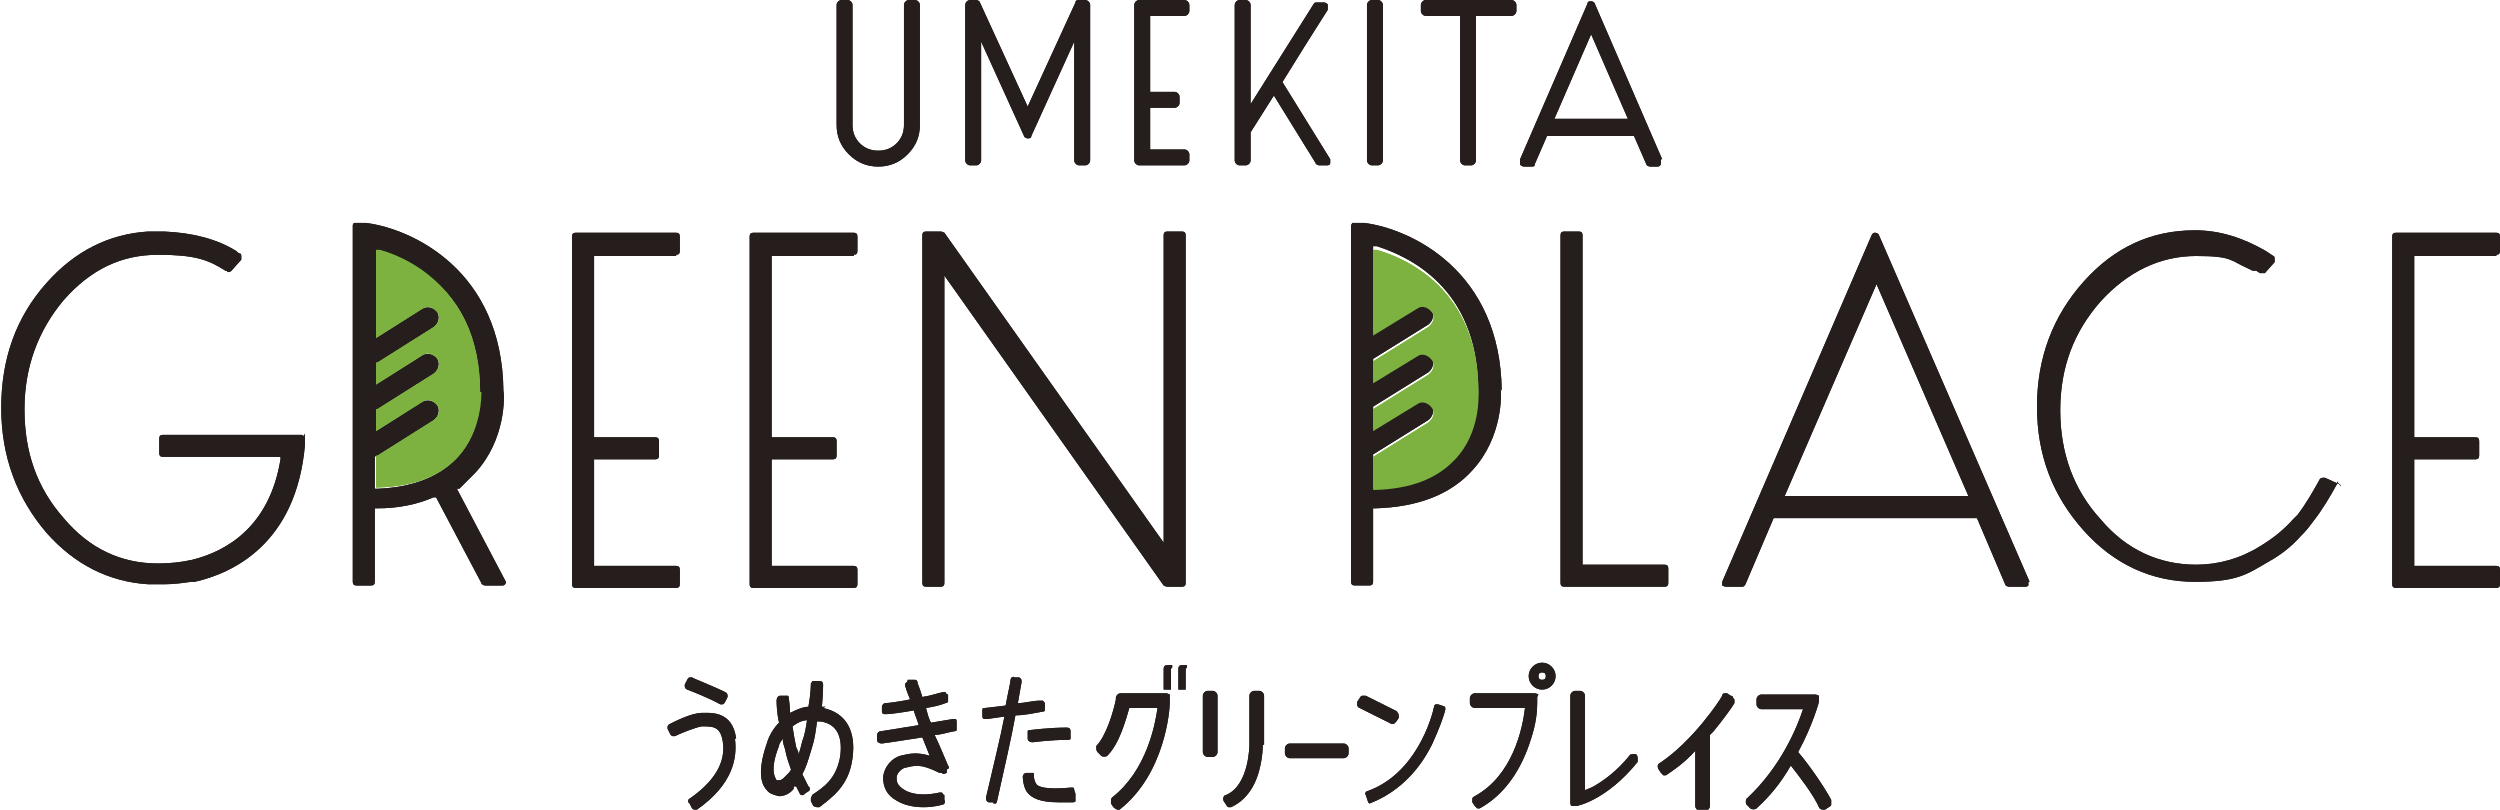 <?xml version="1.0" encoding="UTF-8"?>
<svg id="_レイヤー_1" data-name="レイヤー_1" xmlns="http://www.w3.org/2000/svg" baseProfile="tiny" version="1.2" viewBox="0 0 204.1 66.1">
  <!-- Generator: Adobe Illustrator 29.3.1, SVG Export Plug-In . SVG Version: 2.1.0 Build 151)  -->
  <path d="M74.7,0h-.5c-.2,0-.4.2-.4.4v9.8c0,.6-.2,1.1-.6,1.5-.4.4-.9.6-1.5.6s-1.1-.2-1.5-.6c-.4-.4-.6-.9-.6-1.5V.4c0-.2-.2-.4-.4-.4h-.5c-.2,0-.4.2-.4.4v9.8c0,.9.3,1.7,1,2.4.7.7,1.5,1,2.4,1s1.7-.3,2.4-1c.7-.7,1-1.5,1-2.4V.4c0-.2-.2-.4-.4-.4" fill="#251e1c"/>
  <path d="M88.6,0h-.5c-.1,0-.3,0-.3.2l-3.9,8.5-3.9-8.5c0-.1-.2-.2-.3-.2h-.5c-.2,0-.4.2-.4.4v12.7c0,.2.2.4.4.4h.5c.2,0,.4-.2.4-.4V3.4l3.5,7.7c0,.1.2.2.3.2s.3,0,.3-.2l3.5-7.7v9.7c0,.2.2.4.4.4h.5c.2,0,.4-.2.4-.4V.4c0-.2-.2-.4-.4-.4" fill="#251e1c"/>
  <path d="M112.5,0h-.5c-.2,0-.4.2-.4.4v12.7c0,.2.2.4.4.4h.5c.2,0,.4-.2.4-.4V.4c0-.2-.2-.4-.4-.4" fill="#251e1c"/>
  <path d="M123.4,0h-7c-.2,0-.4.2-.4.4v.5c0,.2.2.4.4.4h2.8v11.8c0,.2.2.4.4.4h.5c.2,0,.4-.2.4-.4V1.3h2.9c.2,0,.4-.2.4-.4V.4c0-.2-.2-.4-.4-.4" fill="#251e1c"/>
  <path d="M135.7,13l-5.5-12.7c0-.1-.2-.2-.3-.2s-.3,0-.3.2l-5.5,12.7c0,.1,0,.2,0,.4,0,.1.2.2.3.2h.6c.2,0,.3,0,.3-.2l1-2.3h7.1l1,2.3c0,.1.2.2.3.2h.6c.1,0,.2,0,.3-.2,0-.1,0-.2,0-.4M126.9,9.7l3-6.9,3,6.9h-6Z" fill="#251e1c"/>
  <path d="M108.6,13l-3.9-6.3,1.8-2.9h0s1.9-3,1.9-3c0-.1,0-.3,0-.4,0-.1-.2-.2-.3-.2h-.6c-.1,0-.2,0-.3.2l-5.1,8.1V.4c0-.2-.2-.4-.4-.4h-.5c-.2,0-.4.2-.4.4v12.7c0,.2.2.4.4.4h.5c.2,0,.4-.2.4-.4v-1.8h0s0-.5,0-.5l1.9-3,3.4,5.5c0,.1.2.2.3.2h.6c.1,0,.3,0,.3-.2,0-.1,0-.3,0-.4" fill="#251e1c"/>
  <path d="M96.7,1.3c.2,0,.4-.2.4-.4V.4c0-.2-.2-.4-.4-.4h-3.7c-.2,0-.4.2-.4.4v12.7c0,.2.2.4.4.4h3.7c.2,0,.4-.2.4-.4v-.5c0-.2-.2-.4-.4-.4h-2.8v-3.4h2c.2,0,.4-.2.4-.4v-.5c0-.2-.2-.4-.4-.4h-2V1.3h2.8" fill="#251e1c"/>
  <path d="M95.5,56.7c0,0-.2-.1-.3-.1h-3.7c-.2,0-.3.1-.4.3v.2c-.2,1-.8,3-1.6,3.8,0,0,0,.2,0,.2s0,.2.1.3l.3.3c.1.1.4.1.5,0,1-1,1.5-2.9,1.8-3.9h2.3c-.2,1.4-.9,5.1-3.7,7.3,0,0-.1.1-.1.2,0,0,0,.2,0,.3l.2.3c0,0,.1.1.3.2,0,0,0,0,0,0,0,0,.2,0,.2,0,3.7-2.9,4.1-8.1,4.1-8.7v-.2c0,0,0-.2,0-.3" fill="#251e1c"/>
  <path d="M96.9,54.5c0,0,0-.2,0-.2,0,0-.1,0-.2,0h-.2c-.2,0-.3.1-.3.3v1.5c0,0,0,.2,0,.2,0,0,.1,0,.2,0h.2c0,0,.2,0,.2,0,0,0,0-.1,0-.2v-1.5" fill="#251e1c"/>
  <path d="M95.7,54.5c0,0,0-.2,0-.2,0,0-.1,0-.2,0h-.2c-.2,0-.3.1-.3.3v1.5c0,0,0,.2,0,.2,0,0,.1,0,.2,0h.2c0,0,.2,0,.2,0,0,0,0-.1,0-.2v-1.5" fill="#251e1c"/>
  <path d="M109.7,60.7h-4.4c-.2,0-.4.2-.4.4v.4c0,.2.2.4.4.4h4.4c.2,0,.4-.2.4-.4v-.4c0-.2-.2-.4-.4-.4" fill="#251e1c"/>
  <path d="M133.9,61.8l-.3-.2c-.1-.1-.4,0-.5,0-1.1,1.4-2.3,2.2-3,2.6-.2.1-.4.2-.7.3v-7.7c0-.2-.2-.4-.4-.4h-.4c-.2,0-.4.2-.4.4v8.7c0,.1,0,.2.1.3,0,0,.1,0,.2,0s0,0,0,0h.2c.1,0,2.5-.5,5-3.6,0,0,0-.2,0-.3,0,0,0-.2-.1-.3" fill="#251e1c"/>
  <path d="M141.5,57c0,0,0-.2-.2-.2l-.3-.2c0,0-.1,0-.2,0s0,0,0,0c0,0-.2,0-.2.2-.2.4-2.4,3.7-5.1,5.5-.2.1-.2.3-.1.5l.2.3c0,0,.1.1.2.2,0,0,0,0,0,0,0,0,.1,0,.2,0,.6-.4,1.5-1,2.4-2v4.5c0,.2.2.4.4.4h.4c.2,0,.4-.2.4-.4v-5.8l.3-.3c.9-1.1,1.6-2.1,1.7-2.3,0,0,0-.2,0-.3" fill="#251e1c"/>
  <path d="M149.5,65.3c-.7-1.3-2-3.1-2.7-3.9,1.2-2.2,1.7-4.1,1.7-4.1v-.2c0-.1,0-.2,0-.3,0,0-.2-.1-.3-.1h-4.4c-.2,0-.4.2-.4.4v.4c0,.2.2.4.4.4h3.4c-.5,1.5-1.8,4.7-4.6,7.3-.1.1-.1.4,0,.5l.3.3c.1.1.4.1.5,0,1.1-1,2-2.1,2.8-3.5.7.9,1.8,2.3,2.3,3.4,0,.1.2.2.3.2s.1,0,.2,0l.3-.2c0,0,.2-.1.2-.2,0,0,0-.2,0-.3" fill="#251e1c"/>
  <path d="M103.2,60.8v-4c0-.2-.2-.4-.4-.4h-.4c-.2,0-.4.2-.4.4v4s0,3.3-1.9,4.1c-.2,0-.3.3-.2.5l.2.3c0,0,.1.2.2.2,0,0,0,0,.1,0s.1,0,.1,0c1.1-.5,1.9-1.5,2.3-3,.3-1.1.3-2.1.3-2.1" fill="#251e1c"/>
  <path d="M99,56.4h-.4c-.2,0-.4.2-.4.4v4.6c0,.2.2.4.4.4h.4c.2,0,.4-.2.4-.4v-4.6c0-.2-.2-.4-.4-.4" fill="#251e1c"/>
  <path d="M125.9,54.1c-.6,0-1.1.5-1.1,1.1s.5,1.1,1.1,1.1,1.1-.5,1.1-1.1-.5-1.1-1.1-1.1M125.9,55.5c-.2,0-.3-.1-.3-.3s.1-.3.3-.3.3.1.3.3-.1.3-.3.3Z" fill="#251e1c"/>
  <path d="M125.6,56.7c0,0-.2-.1-.3-.1h-4.9c-.2,0-.4.2-.4.4v.4c0,.2.2.4.4.4h4.1c-.2,1.7-1,5.5-4.1,7.2,0,0-.2.1-.2.2,0,0,0,.2,0,.3l.2.3c0,0,.1.1.2.2,0,0,0,0,0,0h0c0,0,.1,0,.2,0,2-1.1,3.4-3.1,4.2-5.7.4-1.2.5-2.2.5-2.9,0,0,0,0,0,0v-.2c0-.1,0-.2,0-.3" fill="#251e1c"/>
  <path d="M114.1,58.1l-2.6-1.3c0,0-.2,0-.3,0,0,0-.1,0-.2.2l-.2.3c0,0,0,.2,0,.3,0,0,.1.2.2.2l2.6,1.3s.1,0,.2,0,0,0,0,0c0,0,0,0,0,0,0,0,.1-.1.2-.2l.2-.3c0-.2,0-.4-.2-.5" fill="#251e1c"/>
  <path d="M118,57.7l-.6-.2c0,0-.1,0-.2,0,0,0,0,0-.1.1h0c-.2,1-1.5,5.6-5.5,7-.1,0-.2.2-.1.3l.2.6c0,0,0,0,.1.1,0,0,0,0,0,0s0,0,0,0c2.1-.8,3.9-2.4,5.1-4.8.6-1.3,1-2.4,1.1-2.9,0-.1,0-.2-.1-.2" fill="#251e1c"/>
  <path d="M56.1,56.3c.3.1,1.8.7,2.7,1.2,0,0,0,0,.1,0s0,0,.1,0c0,0,.1,0,.2-.2l.2-.4c0-.2,0-.3-.2-.4-1-.5-2.6-1.1-2.7-1.2,0,0-.2,0-.2,0,0,0-.1,0-.2.2l-.2.4c0,.2,0,.3.2.4" fill="#251e1c"/>
  <path d="M60.1,60.3c-.3-2.3-2.1-2.1-2.8-2.1-.9,0-2.4.8-2.6.9,0,0-.1,0-.2.2,0,0,0,.2,0,.2l.2.4c0,0,0,.1.2.2,0,0,.2,0,.2,0,.4-.2,1.6-.7,2.2-.8.9,0,1.5,0,1.7,1.2.2,1.2-.1,2.9-2.7,4.7-.1,0-.2.3,0,.4l.2.4c0,0,.1.1.2.1,0,0,0,0,0,0,0,0,.1,0,.2,0,3-2.1,3.3-4.3,3.1-5.8" fill="#251e1c"/>
  <path d="M67.4,57.7h0c0,0-.2,0-.3,0,.1-1,.1-1.8.1-1.8,0-.2-.1-.3-.3-.3h-.4c0,0-.2,0-.2,0,0,0,0,.1-.1.2,0,0,0,.8-.2,1.9-.4,0-.9.2-1.5.5,0-.6-.1-1.1-.1-1.2,0,0,0-.2-.1-.2,0,0-.1,0-.2,0h-.4c-.2,0-.3.2-.3.4,0,.1,0,.9.2,1.8-.4.4-.8,1-1,1.7-.9,2.6-.3,3.5,0,3.8.2.3.6.4,1,.5.3,0,.8-.1,1.2-.6v-.2c.2,0,.2,0,.2,0,.2.4.3.6.3.6,0,.1.3.2.4,0l.3-.2c.1,0,.2-.3,0-.4,0,0-.2-.4-.5-1,.3-.5.5-1.2.8-2.2.2-.6.3-1.3.4-2.1,0,0,.2,0,.3,0,1.3.2,1.8,1.2,1.6,2.8-.3,1.9-1.4,2.6-2.3,3.2h0c0,.1-.1.2-.1.3,0,0,0,.2,0,.2l.2.4c0,0,.2.1.3.1s.1,0,.2,0h0c1-.8,2.4-1.7,2.7-4,.3-2.2-.5-3.7-2.4-4.1M65.9,58.7c-.1.7-.2,1.3-.4,1.8-.1.4-.2.8-.3,1.1,0-.2-.1-.4-.2-.6-.1-.5-.2-1-.3-1.7.4-.3.8-.5,1.2-.5ZM64.6,62.8c-.1.2-.2.3-.3.4l-.2.2c-.2.2-.3.3-.5.3-.1,0-.2,0-.2,0-.1-.2-.6-.8.2-2.8,0-.2.2-.4.3-.6,0,.3.1.6.2.9.1.6.3,1.1.5,1.7ZM66.4,65.2h0Z" fill="#251e1c"/>
  <path d="M78.1,58.9c0,0,0-.2-.1-.2,0,0-.1,0-.2,0-.6.1-1.2.2-1.8.3-.2-.4-.3-.8-.4-1.2.6-.1,1.1-.2,1.6-.4,0,0,.1,0,.2-.1,0,0,0-.2,0-.2v-.4c-.1,0-.2-.1-.2-.2,0,0-.2,0-.2,0-.5.1-1,.3-1.7.4-.2-.7-.4-1.1-.4-1.2,0,0,0-.2-.2-.2,0,0-.2,0-.2,0h-.4c0,.2-.1.2-.2.3,0,0,0,.2,0,.2,0,0,.1.4.4,1.1-1,.2-1.8.3-2,.3-.2,0-.3.2-.3.3v.4c0,0,0,.2.2.2,0,0,.1,0,.2,0s0,0,0,0c.2,0,1.1-.1,2.2-.3.1.4.3.8.4,1.2-1.9.3-3.1.5-3.1.5-.2,0-.3.2-.3.3v.4c0,.2.2.3.4.3s0,0,0,0c.1,0,1.4-.2,3.3-.5.2.5.4,1,.6,1.5-1-.3-1.6-.2-2.4,0-.7.2-1.3.9-1.4,1.7,0,.4,0,1.3,1,1.9.6.4,1.4.6,2.3.6s1.5-.2,1.5-.2c.2,0,.3-.2.2-.4v-.4c-.1,0-.2-.2-.2-.2,0,0-.2,0-.2,0,0,0-1.9.5-3-.3-.4-.3-.5-.5-.5-.9,0-.4.4-.7.6-.8.9-.2,1.3-.4,2.9.4h.2c.1.2.3,0,.4,0v-.3c.2,0,.2-.2.1-.3h0c-.4-.9-.7-1.7-1.1-2.5.5,0,1-.2,1.6-.3,0,0,.2,0,.2-.1,0,0,0-.1,0-.2v-.4M77.2,57.1h0ZM72.3,58.2h0s0,0,0,0ZM78.1,59.4h0,0Z" fill="#251e1c"/>
  <path d="M85.3,58c0,0,0-.1,0-.2v-.4c0,0-.1-.2-.2-.2,0,0-.1,0-.2,0-.6,0-1.2.2-1.8.2.2-1.1.3-1.7.3-1.7,0-.2,0-.3-.2-.4h-.4c0-.1-.2,0-.2,0,0,0-.1.1-.1.2h0c0,.2-.2,1-.4,2.1l-1.7.2c0,0-.2,0-.2.1,0,0,0,.1,0,.2v.4c0,0,0,.2.2.2,0,0,.1,0,.2,0s0,0,0,0l1.4-.2c-.3,1.6-.9,4-1.5,6.6,0,.2,0,.3.2.4h.4c0,.1,0,.1,0,.1,0,0,.1,0,.2,0,0,0,.1-.1.1-.2.6-2.7,1.2-5.3,1.5-7,.8,0,1.6-.2,2.2-.3,0,0,.2,0,.2-.1" fill="#251e1c"/>
  <path d="M83.9,59.7c0,0,0,.1,0,.2v.4c0,.2.2.3.4.3h0s1.5-.2,2.9-.2c0,0,.2,0,.2-.1,0,0,0-.1,0-.2v-.4c0-.2-.1-.3-.3-.3h0c-1.5,0-2.9.2-3,.2,0,0-.2,0-.2.1" fill="#251e1c"/>
  <path d="M87.7,64.5c0,0,0-.2-.1-.2,0,0-.1,0-.2,0-2.1.2-2.7-.1-2.8-.3-.2-.3-.2-.7-.2-.7,0,0,0-.2,0-.2,0,0-.1,0-.2,0h-.4c-.2,0-.3.2-.3.3,0,0,0,.7.3,1.2.4.6,1.2.9,2.6.9s.7,0,1.2,0c0,0,.2,0,.2-.1,0,0,0-.1,0-.2v-.4M87.7,65h0Z" fill="#251e1c"/>
  <path d="M55.2,20.8c.2,0,.3-.1.3-.3v-1.2c0-.2-.1-.3-.3-.3h-8.2c-.2,0-.3.1-.3.3v28.4c0,.2.1.3.3.3h8.2c.2,0,.3-.1.3-.3v-1.2c0-.2-.1-.3-.3-.3h-6.7v-8.7h5c.2,0,.3-.1.3-.3v-1.2c0-.2-.1-.3-.3-.3h-5v-14.8h6.7" fill="#251e1c"/>
  <path d="M69.7,20.8c.2,0,.3-.1.3-.3v-1.2c0-.2-.1-.3-.3-.3h-8.2c-.2,0-.3.1-.3.3v28.4c0,.2.1.3.3.3h8.2c.2,0,.3-.1.3-.3v-1.2c0-.2-.1-.3-.3-.3h-6.7v-8.7h5c.2,0,.3-.1.3-.3v-1.2c0-.2-.1-.3-.3-.3h-5v-14.8h6.7" fill="#251e1c"/>
  <path d="M96.5,18.9h-1.2c-.2,0-.3.1-.3.3v25.1l-17.9-25.3c0,0-.2-.1-.3-.1h-1.2c-.2,0-.3.1-.3.3v28.4c0,.2.1.3.3.3h1.2c.2,0,.3-.1.3-.3v-25.1l17.9,25.3c0,0,.2.1.3.1h1.2c.2,0,.3-.1.3-.3v-28.4c0-.2-.1-.3-.3-.3" fill="#251e1c"/>
  <path d="M24.8,35.6c0,0-.1-.1-.2-.1h-11.3c-.2,0-.3.1-.3.3v1.2c0,.2.1.3.3.3h9.6v.2c-.9,5.5-4.4,7.5-7.2,8.2-.9.2-1.8.3-2.8.3-3,0-5.6-1.2-7.7-3.7-2.2-2.5-3.2-5.4-3.2-8.9,0-3.4,1.1-6.4,3.2-8.9,2.2-2.5,4.7-3.7,7.7-3.7s4.1.4,5.5,1.3h.1c.1.2.3.1.4,0l.8-.9c0,0,0-.2,0-.3,0,0,0-.2-.1-.2-.1,0-.2-.1-.3-.2-1.6-1-3.6-1.5-5.9-1.6h-.5c-.2,0-.5,0-.8,0-3.2.2-6,1.6-8.3,4.2-2.5,2.8-3.7,6.2-3.7,10.2s1.3,7.4,3.7,10.2c2.3,2.6,5.1,4,8.3,4.2.3,0,.6,0,.8,0h.5c.8,0,1.5-.1,2.2-.2,0,0,.1,0,.3,0,3.1-.7,8.3-3.1,9-11.2v-.7c0,0,0-.2,0-.2" fill="#251e1c"/>
  <path d="M41.3,47.5l-4-7.6h.2c.5-.5.9-.9,1.3-1.3,2.5-2.7,2.4-6.3,2.3-6.7-.1-9.8-7.4-13.2-11.2-13.7h-.7c0,0-.2,0-.3,0,0,0-.1.1-.1.2v29.1c0,.2.1.3.3.3h1.2c.2,0,.3-.1.3-.3v-6h.2c1.7,0,3.2-.3,4.6-.9h.2c0,0,3.7,7,3.7,7,0,.1.2.2.3.2h1.4c.1,0,.2,0,.3-.2,0,0,0-.2,0-.3M30.7,37.2s0,0,.1,0l4.6-2.9c.4-.3.5-.8.3-1.2-.3-.4-.8-.5-1.2-.3l-3.8,2.4v-1.8s0,0,.1,0l4.6-2.9c.4-.3.5-.8.3-1.2-.3-.4-.8-.5-1.2-.3l-3.8,2.4v-1.8s0,0,.1,0l4.6-2.9c.4-.3.5-.8.3-1.2-.3-.4-.8-.5-1.2-.3l-3.8,2.4v-7.2h.3c.9.3,2.1.8,3.4,1.7,3.2,2.1,4.8,5.5,4.8,10,0,0,0,0,0,0,0,.1.2,3.1-1.9,5.3-1.4,1.5-3.6,2.4-6.5,2.5h-.2s0-2.6,0-2.6Z" fill="#251e1c"/>
  <path d="M135.9,46.1h-6.7v-26.9c0-.2-.1-.3-.3-.3h-1.2c-.2,0-.3.1-.3.3v28.4c0,.2.1.3.3.3h8.2c.2,0,.3-.1.3-.3v-1.2c0-.2-.1-.3-.3-.3" fill="#251e1c"/>
  <path d="M165.7,47.5l-12.3-28.3c0-.1-.2-.2-.3-.2s-.2,0-.3.2l-12.2,28.3c0,0,0,.2,0,.3,0,0,.2.1.3.1h1.3c.1,0,.2,0,.3-.2l2.3-5.4h16.6l2.3,5.4c0,.1.2.2.3.2h1.3c.1,0,.2,0,.3-.1,0,0,0-.2,0-.3M153.2,23.2l7.5,17.3h-15l7.5-17.3Z" fill="#251e1c"/>
  <path d="M203.8,20.8c.2,0,.3-.1.3-.3v-1.2c0-.2-.1-.3-.3-.3h-8.2c-.2,0-.3.1-.3.3v28.4c0,.2.1.3.3.3h8.2c.2,0,.3-.1.3-.3v-1.2c0-.2-.1-.3-.3-.3h-6.7v-8.7h5c.2,0,.3-.1.3-.3v-1.2c0-.2-.1-.3-.3-.3h-5v-14.8h6.7" fill="#251e1c"/>
  <path d="M191.1,39.7c0,0,0-.2-.2-.2l-1.1-.5c-.2,0-.3,0-.4.1-.6,1.1-1.2,2.1-1.8,2.9,0,0-.1.1-.2.2,0,0-.1.1-.2.2-.8.9-1.7,1.6-2.7,2.2-1.6,1-3.4,1.5-5.2,1.5-3,0-5.7-1.2-7.8-3.7-2.2-2.4-3.3-5.4-3.3-8.9s1.1-6.4,3.3-8.9c2.2-2.4,4.8-3.7,7.8-3.7s2.8.4,4.2,1l.4.2s0,0,0,0c0,0,.1,0,.2,0,0,0,0,0,.1,0l.3.2c.1,0,.3,0,.4,0l.8-.9c0,0,0-.2,0-.3,0,0,0-.2-.1-.2l-.6-.4c-1.9-1.1-3.8-1.7-5.8-1.7-3.6,0-6.6,1.4-9.1,4.2-2.5,2.8-3.8,6.2-3.8,10.2s1.3,7.3,3.8,10.1c2.5,2.8,5.6,4.2,9.1,4.2s4.2-.6,6.1-1.7c.9-.5,1.8-1.2,2.5-2l.2-.2c.3-.3.6-.7.9-1.1.7-.9,1.3-1.9,1.9-3,0,0,0-.2,0-.2" fill="#251e1c"/>
  <path d="M122.6,31.9c-.1-9.8-7.4-13.2-11.2-13.7h-.7c0,0-.2,0-.3,0,0,0-.1.2-.1.2v29.1c0,.2.1.3.3.3h1.2c.2,0,.3-.1.3-.3v-6h.2c3.4-.1,6.1-1.1,7.9-3.1,2.5-2.7,2.4-6.3,2.3-6.7M118.8,37.3c-1.4,1.5-3.6,2.4-6.5,2.5h-.2s0-2.7,0-2.7l4.5-2.8c.4-.3.5-.8.3-1.2-.3-.4-.8-.5-1.2-.3l-3.6,2.2v-1.8l4.5-2.8c.4-.3.5-.8.3-1.2s-.8-.5-1.2-.3l-3.6,2.2v-1.8l4.5-2.8c.4-.3.5-.8.3-1.2-.3-.4-.8-.5-1.2-.3l-3.6,2.2v-7.1h.3c2.5.8,8.2,3.3,8.3,11.6,0,0,0,0,0,0,0,0,.2,3.1-1.9,5.3Z" fill="#251e1c"/>
  <path d="M39.2,32s0,0,0,0c0-4.5-1.7-7.8-4.8-10-1.3-.9-2.6-1.4-3.4-1.6h-.3c0,0,0,7.2,0,7.2l3.8-2.4c.4-.3.9-.1,1.2.3.3.4.1.9-.3,1.2l-4.6,2.9s0,0-.1,0v1.8l3.8-2.4c.4-.3.9-.1,1.2.3.3.4.1.9-.3,1.2l-4.6,2.9s0,0-.1,0v1.8l3.8-2.4c.4-.3.9-.1,1.2.3.3.4.1.9-.3,1.2l-4.6,2.9s0,0-.1,0v2.6h.2c2.9-.1,5-.9,6.5-2.5,2-2.2,1.9-5.2,1.9-5.3" fill="#7db240"/>
  <path d="M120.7,32s0,0,0,0c0-8.3-5.8-10.9-8.3-11.6h-.3c0,0,0,7,0,7l3.6-2.2c.4-.3.9-.1,1.2.3.3.4.1.9-.3,1.2l-4.5,2.8v1.8l3.6-2.2c.4-.3.9-.1,1.2.3.3.4.1.9-.3,1.2l-4.5,2.8v1.8l3.6-2.2c.4-.3.9-.1,1.2.3.3.4.1.9-.3,1.2l-4.5,2.8v2.7h.2c2.9-.1,5-.9,6.5-2.5,2.1-2.2,1.9-5.3,1.9-5.3" fill="#7db240"/>
  <path d="M74.7,0h-.5c-.2,0-.4.2-.4.4v9.8c0,.6-.2,1.1-.6,1.5-.4.4-.9.6-1.5.6s-1.1-.2-1.5-.6c-.4-.4-.6-.9-.6-1.5V.4c0-.2-.2-.4-.4-.4h-.5c-.2,0-.4.2-.4.4v9.8c0,.9.3,1.7,1,2.4.7.7,1.5,1,2.4,1s1.7-.3,2.4-1c.7-.7,1-1.5,1-2.4V.4c0-.2-.2-.4-.4-.4" fill="#251e1c"/>
  <path d="M88.6,0h-.5c-.1,0-.3,0-.3.2l-3.9,8.5-3.9-8.5c0-.1-.2-.2-.3-.2h-.5c-.2,0-.4.2-.4.4v12.7c0,.2.2.4.4.4h.5c.2,0,.4-.2.4-.4V3.4l3.5,7.7c0,.1.2.2.3.2s.3,0,.3-.2l3.5-7.7v9.7c0,.2.2.4.4.4h.5c.2,0,.4-.2.4-.4V.4c0-.2-.2-.4-.4-.4" fill="#251e1c"/>
  <path d="M112.5,0h-.5c-.2,0-.4.2-.4.4v12.7c0,.2.2.4.4.4h.5c.2,0,.4-.2.4-.4V.4c0-.2-.2-.4-.4-.4" fill="#251e1c"/>
  <path d="M123.4,0h-7c-.2,0-.4.2-.4.4v.5c0,.2.2.4.4.4h2.8v11.8c0,.2.2.4.4.4h.5c.2,0,.4-.2.4-.4V1.3h2.9c.2,0,.4-.2.4-.4V.4c0-.2-.2-.4-.4-.4" fill="#251e1c"/>
  <path d="M135.7,13l-5.5-12.7c0-.1-.2-.2-.3-.2s-.3,0-.3.2l-5.5,12.7c0,.1,0,.2,0,.4,0,.1.2.2.3.2h.6c.2,0,.3,0,.3-.2l1-2.3h7.1l1,2.3c0,.1.2.2.3.2h.6c.1,0,.2,0,.3-.2,0-.1,0-.2,0-.4M126.9,9.7l3-6.9,3,6.9h-6Z" fill="#251e1c"/>
  <path d="M108.6,13l-3.9-6.3,1.8-2.9h0s1.9-3,1.9-3c0-.1,0-.3,0-.4,0-.1-.2-.2-.3-.2h-.6c-.1,0-.2,0-.3.2l-5.1,8.1V.4c0-.2-.2-.4-.4-.4h-.5c-.2,0-.4.2-.4.4v12.7c0,.2.2.4.4.4h.5c.2,0,.4-.2.4-.4v-1.8h0s0-.5,0-.5l1.9-3,3.4,5.5c0,.1.2.2.3.2h.6c.1,0,.3,0,.3-.2,0-.1,0-.3,0-.4" fill="#251e1c"/>
  <path d="M96.7,1.3c.2,0,.4-.2.4-.4V.4c0-.2-.2-.4-.4-.4h-3.7c-.2,0-.4.2-.4.4v12.7c0,.2.2.4.4.4h3.7c.2,0,.4-.2.4-.4v-.5c0-.2-.2-.4-.4-.4h-2.8v-3.4h2c.2,0,.4-.2.4-.4v-.5c0-.2-.2-.4-.4-.4h-2V1.3h2.8" fill="#251e1c"/>
  <path d="M95.5,56.7c0,0-.2-.1-.3-.1h-3.7c-.2,0-.3.1-.4.3v.2c-.2,1-.8,3-1.6,3.8,0,0,0,.2,0,.2s0,.2.1.3l.3.3c.1.1.4.1.5,0,1-1,1.5-2.9,1.8-3.9h2.3c-.2,1.4-.9,5.1-3.7,7.3,0,0-.1.1-.1.2,0,0,0,.2,0,.3l.2.3c0,0,.1.1.3.2,0,0,0,0,0,0,0,0,.2,0,.2,0,3.7-2.9,4.1-8.1,4.1-8.7v-.2c0,0,0-.2,0-.3" fill="#251e1c"/>
  <path d="M96.9,54.5c0,0,0-.2,0-.2,0,0-.1,0-.2,0h-.2c-.2,0-.3.1-.3.3v1.5c0,0,0,.2,0,.2,0,0,.1,0,.2,0h.2c0,0,.2,0,.2,0,0,0,0-.1,0-.2v-1.5" fill="#251e1c"/>
  <path d="M95.7,54.5c0,0,0-.2,0-.2,0,0-.1,0-.2,0h-.2c-.2,0-.3.1-.3.3v1.5c0,0,0,.2,0,.2,0,0,.1,0,.2,0h.2c0,0,.2,0,.2,0,0,0,0-.1,0-.2v-1.5" fill="#251e1c"/>
  <path d="M109.7,60.7h-4.4c-.2,0-.4.2-.4.4v.4c0,.2.2.4.4.4h4.4c.2,0,.4-.2.4-.4v-.4c0-.2-.2-.4-.4-.4" fill="#251e1c"/>
  <path d="M133.9,61.8l-.3-.2c-.1-.1-.4,0-.5,0-1.1,1.4-2.3,2.2-3,2.6-.2.1-.4.2-.7.3v-7.7c0-.2-.2-.4-.4-.4h-.4c-.2,0-.4.2-.4.4v8.7c0,.1,0,.2.1.3,0,0,.1,0,.2,0s0,0,0,0h.2c.1,0,2.5-.5,5-3.6,0,0,0-.2,0-.3,0,0,0-.2-.1-.3" fill="#251e1c"/>
  <path d="M141.5,57c0,0,0-.2-.2-.2l-.3-.2c0,0-.1,0-.2,0s0,0,0,0c0,0-.2,0-.2.2-.2.4-2.4,3.7-5.1,5.5-.2.1-.2.3-.1.5l.2.3c0,0,.1.1.2.2,0,0,0,0,0,0,0,0,.1,0,.2,0,.6-.4,1.5-1,2.4-2v4.5c0,.2.2.4.4.4h.4c.2,0,.4-.2.4-.4v-5.8l.3-.3c.9-1.1,1.6-2.1,1.7-2.3,0,0,0-.2,0-.3" fill="#251e1c"/>
  <path d="M149.5,65.3c-.7-1.3-2-3.1-2.7-3.9,1.2-2.2,1.7-4.1,1.7-4.1v-.2c0-.1,0-.2,0-.3,0,0-.2-.1-.3-.1h-4.4c-.2,0-.4.2-.4.4v.4c0,.2.2.4.4.4h3.4c-.5,1.5-1.8,4.7-4.6,7.3-.1.1-.1.4,0,.5l.3.3c.1.1.4.1.5,0,1.1-1,2-2.1,2.8-3.5.7.9,1.8,2.3,2.3,3.4,0,.1.2.2.3.2s.1,0,.2,0l.3-.2c0,0,.2-.1.2-.2,0,0,0-.2,0-.3" fill="#251e1c"/>
  <path d="M103.2,60.8v-4c0-.2-.2-.4-.4-.4h-.4c-.2,0-.4.2-.4.4v4s0,3.3-1.9,4.1c-.2,0-.3.3-.2.5l.2.3c0,0,.1.2.2.2,0,0,0,0,.1,0s.1,0,.1,0c1.1-.5,1.9-1.5,2.3-3,.3-1.1.3-2.1.3-2.1" fill="#251e1c"/>
  <path d="M99,56.4h-.4c-.2,0-.4.2-.4.4v4.6c0,.2.2.4.4.4h.4c.2,0,.4-.2.4-.4v-4.6c0-.2-.2-.4-.4-.4" fill="#251e1c"/>
  <path d="M125.9,54.1c-.6,0-1.1.5-1.1,1.1s.5,1.1,1.1,1.1,1.1-.5,1.1-1.1-.5-1.1-1.1-1.1M125.9,55.5c-.2,0-.3-.1-.3-.3s.1-.3.3-.3.3.1.3.3-.1.3-.3.3Z" fill="#251e1c"/>
  <path d="M125.6,56.7c0,0-.2-.1-.3-.1h-4.9c-.2,0-.4.2-.4.4v.4c0,.2.2.4.4.4h4.1c-.2,1.7-1,5.5-4.1,7.2,0,0-.2.1-.2.2,0,0,0,.2,0,.3l.2.3c0,0,.1.1.2.2,0,0,0,0,0,0h0c0,0,.1,0,.2,0,2-1.1,3.4-3.1,4.2-5.7.4-1.2.5-2.2.5-2.9,0,0,0,0,0,0v-.2c0-.1,0-.2,0-.3" fill="#251e1c"/>
  <path d="M114.1,58.1l-2.6-1.3c0,0-.2,0-.3,0,0,0-.1,0-.2.2l-.2.3c0,0,0,.2,0,.3,0,0,.1.2.2.2l2.6,1.3s.1,0,.2,0,0,0,0,0c0,0,0,0,0,0,0,0,.1-.1.2-.2l.2-.3c0-.2,0-.4-.2-.5" fill="#251e1c"/>
  <path d="M118,57.7l-.6-.2c0,0-.1,0-.2,0,0,0,0,0-.1.1h0c-.2,1-1.5,5.6-5.5,7-.1,0-.2.2-.1.3l.2.6c0,0,0,0,.1.1,0,0,0,0,0,0s0,0,0,0c2.1-.8,3.9-2.4,5.1-4.8.6-1.3,1-2.4,1.1-2.9,0-.1,0-.2-.1-.2" fill="#251e1c"/>
  <path d="M56.1,56.3c.3.1,1.8.7,2.7,1.2,0,0,0,0,.1,0s0,0,.1,0c0,0,.1,0,.2-.2l.2-.4c0-.2,0-.3-.2-.4-1-.5-2.6-1.1-2.7-1.2,0,0-.2,0-.2,0,0,0-.1,0-.2.2l-.2.4c0,.2,0,.3.2.4" fill="#251e1c"/>
  <path d="M60.1,60.3c-.3-2.3-2.1-2.1-2.8-2.1-.9,0-2.4.8-2.6.9,0,0-.1,0-.2.2,0,0,0,.2,0,.2l.2.4c0,0,0,.1.2.2,0,0,.2,0,.2,0,.4-.2,1.6-.7,2.2-.8.9,0,1.5,0,1.7,1.2.2,1.2-.1,2.9-2.7,4.7-.1,0-.2.3,0,.4l.2.4c0,0,.1.1.2.1,0,0,0,0,0,0,0,0,.1,0,.2,0,3-2.1,3.3-4.3,3.1-5.8" fill="#251e1c"/>
  <path d="M67.4,57.7h0c0,0-.2,0-.3,0,.1-1,.1-1.8.1-1.8,0-.2-.1-.3-.3-.3h-.4c0,0-.2,0-.2,0,0,0,0,.1-.1.2,0,0,0,.8-.2,1.9-.4,0-.9.2-1.5.5,0-.6-.1-1.1-.1-1.2,0,0,0-.2-.1-.2,0,0-.1,0-.2,0h-.4c-.2,0-.3.2-.3.4,0,.1,0,.9.2,1.8-.4.4-.8,1-1,1.7-.9,2.6-.3,3.5,0,3.8.2.3.6.4,1,.5.3,0,.8-.1,1.2-.6v-.2c.2,0,.2,0,.2,0,.2.4.3.6.3.6,0,.1.3.2.4,0l.3-.2c.1,0,.2-.3,0-.4,0,0-.2-.4-.5-1,.3-.5.5-1.2.8-2.2.2-.6.3-1.3.4-2.1,0,0,.2,0,.3,0,1.3.2,1.8,1.2,1.6,2.8-.3,1.9-1.4,2.6-2.3,3.2h0c0,.1-.1.2-.1.3,0,0,0,.2,0,.2l.2.4c0,0,.2.1.3.1s.1,0,.2,0h0c1-.8,2.4-1.7,2.7-4,.3-2.2-.5-3.7-2.4-4.1M65.9,58.7c-.1.7-.2,1.3-.4,1.8-.1.4-.2.8-.3,1.1,0-.2-.1-.4-.2-.6-.1-.5-.2-1-.3-1.7.4-.3.8-.5,1.2-.5ZM64.6,62.8c-.1.2-.2.3-.3.4l-.2.2c-.2.2-.3.3-.5.3-.1,0-.2,0-.2,0-.1-.2-.6-.8.2-2.8,0-.2.2-.4.3-.6,0,.3.1.6.2.9.1.6.3,1.1.5,1.7ZM66.4,65.2h0Z" fill="#251e1c"/>
  <path d="M78.1,58.9c0,0,0-.2-.1-.2,0,0-.1,0-.2,0-.6.1-1.2.2-1.8.3-.2-.4-.3-.8-.4-1.2.6-.1,1.1-.2,1.6-.4,0,0,.1,0,.2-.1,0,0,0-.2,0-.2v-.4c-.1,0-.2-.1-.2-.2,0,0-.2,0-.2,0-.5.1-1,.3-1.7.4-.2-.7-.4-1.1-.4-1.2,0,0,0-.2-.2-.2,0,0-.2,0-.2,0h-.4c0,.2-.1.2-.2.3,0,0,0,.2,0,.2,0,0,.1.4.4,1.1-1,.2-1.8.3-2,.3-.2,0-.3.2-.3.3v.4c0,0,0,.2.2.2,0,0,.1,0,.2,0s0,0,0,0c.2,0,1.1-.1,2.2-.3.1.4.3.8.4,1.2-1.9.3-3.1.5-3.1.5-.2,0-.3.2-.3.3v.4c0,.2.2.3.4.3s0,0,0,0c.1,0,1.4-.2,3.3-.5.2.5.4,1,.6,1.5-1-.3-1.6-.2-2.4,0-.7.2-1.3.9-1.4,1.7,0,.4,0,1.3,1,1.9.6.4,1.4.6,2.3.6s1.5-.2,1.5-.2c.2,0,.3-.2.2-.4v-.4c-.1,0-.2-.2-.2-.2,0,0-.2,0-.2,0,0,0-1.9.5-3-.3-.4-.3-.5-.5-.5-.9,0-.4.4-.7.6-.8.9-.2,1.3-.4,2.9.4h.2c.1.2.3,0,.4,0v-.3c.2,0,.2-.2.1-.3h0c-.4-.9-.7-1.7-1.1-2.5.5,0,1-.2,1.6-.3,0,0,.2,0,.2-.1,0,0,0-.1,0-.2v-.4M77.2,57.1h0ZM72.3,58.2h0s0,0,0,0ZM78.1,59.4h0,0Z" fill="#251e1c"/>
  <path d="M85.3,58c0,0,0-.1,0-.2v-.4c0,0-.1-.2-.2-.2,0,0-.1,0-.2,0-.6,0-1.2.2-1.8.2.2-1.1.3-1.7.3-1.7,0-.2,0-.3-.2-.4h-.4c0-.1-.2,0-.2,0,0,0-.1.1-.1.2h0c0,.2-.2,1-.4,2.1l-1.7.2c0,0-.2,0-.2.1,0,0,0,.1,0,.2v.4c0,0,0,.2.2.2,0,0,.1,0,.2,0s0,0,0,0l1.4-.2c-.3,1.6-.9,4-1.5,6.6,0,.2,0,.3.2.4h.4c0,.1,0,.1,0,.1,0,0,.1,0,.2,0,0,0,.1-.1.1-.2.6-2.7,1.2-5.3,1.5-7,.8,0,1.6-.2,2.2-.3,0,0,.2,0,.2-.1" fill="#251e1c"/>
  <path d="M83.9,59.7c0,0,0,.1,0,.2v.4c0,.2.2.3.4.3h0s1.5-.2,2.9-.2c0,0,.2,0,.2-.1,0,0,0-.1,0-.2v-.4c0-.2-.1-.3-.3-.3h0c-1.5,0-2.9.2-3,.2,0,0-.2,0-.2.1" fill="#251e1c"/>
  <path d="M87.7,64.5c0,0,0-.2-.1-.2,0,0-.1,0-.2,0-2.1.2-2.7-.1-2.8-.3-.2-.3-.2-.7-.2-.7,0,0,0-.2,0-.2,0,0-.1,0-.2,0h-.4c-.2,0-.3.2-.3.3,0,0,0,.7.3,1.2.4.6,1.2.9,2.6.9s.7,0,1.2,0c0,0,.2,0,.2-.1,0,0,0-.1,0-.2v-.4M87.7,65h0Z" fill="#251e1c"/>
  <path d="M55.2,20.8c.2,0,.3-.1.3-.3v-1.2c0-.2-.1-.3-.3-.3h-8.2c-.2,0-.3.1-.3.3v28.4c0,.2.1.3.3.3h8.2c.2,0,.3-.1.3-.3v-1.2c0-.2-.1-.3-.3-.3h-6.7v-8.7h5c.2,0,.3-.1.3-.3v-1.2c0-.2-.1-.3-.3-.3h-5v-14.8h6.7" fill="#251e1c"/>
  <path d="M69.7,20.8c.2,0,.3-.1.3-.3v-1.2c0-.2-.1-.3-.3-.3h-8.2c-.2,0-.3.1-.3.3v28.4c0,.2.1.3.3.3h8.2c.2,0,.3-.1.3-.3v-1.2c0-.2-.1-.3-.3-.3h-6.7v-8.7h5c.2,0,.3-.1.3-.3v-1.2c0-.2-.1-.3-.3-.3h-5v-14.8h6.7" fill="#251e1c"/>
  <path d="M96.5,18.9h-1.2c-.2,0-.3.1-.3.3v25.1l-17.9-25.3c0,0-.2-.1-.3-.1h-1.2c-.2,0-.3.1-.3.3v28.4c0,.2.1.3.3.3h1.2c.2,0,.3-.1.3-.3v-25.1l17.9,25.3c0,0,.2.1.3.1h1.2c.2,0,.3-.1.3-.3v-28.4c0-.2-.1-.3-.3-.3" fill="#251e1c"/>
  <path d="M24.8,35.6c0,0-.1-.1-.2-.1h-11.3c-.2,0-.3.1-.3.3v1.2c0,.2.1.3.3.3h9.6v.2c-.9,5.5-4.4,7.5-7.2,8.2-.9.2-1.8.3-2.8.3-3,0-5.6-1.2-7.7-3.7-2.2-2.5-3.2-5.4-3.2-8.9,0-3.4,1.1-6.4,3.2-8.9,2.2-2.5,4.7-3.7,7.7-3.7s4.1.4,5.5,1.3h.1c.1.2.3.1.4,0l.8-.9c0,0,0-.2,0-.3,0,0,0-.2-.1-.2-.1,0-.2-.1-.3-.2-1.6-1-3.6-1.5-5.9-1.6h-.5c-.2,0-.5,0-.8,0-3.2.2-6,1.6-8.3,4.2-2.5,2.8-3.7,6.2-3.7,10.2s1.3,7.4,3.7,10.2c2.3,2.6,5.1,4,8.3,4.2.3,0,.6,0,.8,0h.5c.8,0,1.5-.1,2.2-.2,0,0,.1,0,.3,0,3.1-.7,8.3-3.1,9-11.2v-.7c0,0,0-.2,0-.2" fill="#251e1c"/>
  <path d="M41.3,47.5l-4-7.6h.2c.5-.5.9-.9,1.3-1.3,2.5-2.7,2.4-6.3,2.3-6.7-.1-9.8-7.4-13.2-11.2-13.7h-.7c0,0-.2,0-.3,0,0,0-.1.1-.1.2v29.1c0,.2.1.3.3.3h1.2c.2,0,.3-.1.3-.3v-6h.2c1.7,0,3.2-.3,4.6-.9h.2c0,0,3.7,7,3.7,7,0,.1.2.2.3.2h1.4c.1,0,.2,0,.3-.2,0,0,0-.2,0-.3M30.7,37.2s0,0,.1,0l4.6-2.9c.4-.3.5-.8.3-1.2-.3-.4-.8-.5-1.2-.3l-3.8,2.4v-1.8s0,0,.1,0l4.6-2.9c.4-.3.5-.8.3-1.2-.3-.4-.8-.5-1.2-.3l-3.8,2.4v-1.8s0,0,.1,0l4.6-2.9c.4-.3.5-.8.3-1.2-.3-.4-.8-.5-1.2-.3l-3.8,2.4v-7.2h.3c.9.3,2.1.8,3.4,1.7,3.2,2.1,4.8,5.5,4.8,10,0,0,0,0,0,0,0,.1.2,3.1-1.9,5.3-1.4,1.5-3.6,2.4-6.5,2.5h-.2s0-2.6,0-2.6Z" fill="#251e1c"/>
  <path d="M135.9,46.1h-6.7v-26.9c0-.2-.1-.3-.3-.3h-1.2c-.2,0-.3.1-.3.3v28.4c0,.2.1.3.3.3h8.2c.2,0,.3-.1.3-.3v-1.2c0-.2-.1-.3-.3-.3" fill="#251e1c"/>
  <path d="M165.7,47.5l-12.3-28.3c0-.1-.2-.2-.3-.2s-.2,0-.3.2l-12.2,28.3c0,0,0,.2,0,.3,0,0,.2.1.3.1h1.3c.1,0,.2,0,.3-.2l2.3-5.4h16.6l2.3,5.4c0,.1.2.2.3.2h1.3c.1,0,.2,0,.3-.1,0,0,0-.2,0-.3M153.2,23.2l7.5,17.3h-15l7.5-17.3Z" fill="#251e1c"/>
  <path d="M203.8,20.8c.2,0,.3-.1.3-.3v-1.2c0-.2-.1-.3-.3-.3h-8.2c-.2,0-.3.1-.3.3v28.4c0,.2.1.3.3.3h8.2c.2,0,.3-.1.3-.3v-1.2c0-.2-.1-.3-.3-.3h-6.7v-8.7h5c.2,0,.3-.1.3-.3v-1.2c0-.2-.1-.3-.3-.3h-5v-14.8h6.7" fill="#251e1c"/>
  <path d="M191.1,39.7c0,0,0-.2-.2-.2l-1.1-.5c-.2,0-.3,0-.4.1-.6,1.1-1.2,2.1-1.8,2.9,0,0-.1.1-.2.2,0,0-.1.1-.2.2-.8.9-1.7,1.6-2.7,2.2-1.6,1-3.4,1.5-5.2,1.5-3,0-5.7-1.2-7.8-3.7-2.2-2.4-3.3-5.4-3.3-8.9s1.1-6.4,3.3-8.9c2.2-2.4,4.8-3.7,7.8-3.7s2.8.4,4.2,1l.4.2s0,0,0,0c0,0,.1,0,.2,0,0,0,0,0,.1,0l.3.2c.1,0,.3,0,.4,0l.8-.9c0,0,0-.2,0-.3,0,0,0-.2-.1-.2l-.6-.4c-1.9-1.1-3.8-1.7-5.8-1.7-3.6,0-6.6,1.4-9.1,4.2-2.5,2.8-3.8,6.2-3.8,10.2s1.3,7.3,3.8,10.1c2.5,2.8,5.6,4.2,9.1,4.2s4.2-.6,6.1-1.7c.9-.5,1.8-1.2,2.5-2l.2-.2c.3-.3.6-.7.9-1.1.7-.9,1.3-1.9,1.9-3,0,0,0-.2,0-.2" fill="#251e1c"/>
  <path d="M122.6,31.9c-.1-9.8-7.4-13.2-11.2-13.7h-.7c0,0-.2,0-.3,0,0,0-.1.2-.1.2v29.1c0,.2.1.3.3.3h1.2c.2,0,.3-.1.3-.3v-6h.2c3.4-.1,6.1-1.1,7.9-3.1,2.5-2.7,2.4-6.3,2.3-6.7M118.8,37.3c-1.4,1.5-3.6,2.4-6.5,2.5h-.2s0-2.7,0-2.7l4.5-2.8c.4-.3.5-.8.3-1.2-.3-.4-.8-.5-1.2-.3l-3.6,2.2v-1.8l4.5-2.8c.4-.3.5-.8.3-1.2s-.8-.5-1.2-.3l-3.6,2.2v-1.8l4.5-2.8c.4-.3.5-.8.3-1.2-.3-.4-.8-.5-1.2-.3l-3.6,2.2v-7.1h.3c2.5.8,8.2,3.3,8.3,11.6,0,0,0,0,0,0,0,0,.2,3.1-1.9,5.3Z" fill="#251e1c"/>
  <path d="M39.2,32s0,0,0,0c0-4.5-1.7-7.8-4.8-10-1.3-.9-2.6-1.4-3.4-1.6h-.3c0,0,0,7.2,0,7.2l3.8-2.4c.4-.3.9-.1,1.2.3.3.4.1.9-.3,1.2l-4.6,2.9s0,0-.1,0v1.8l3.8-2.4c.4-.3.9-.1,1.2.3.3.4.1.9-.3,1.2l-4.6,2.9s0,0-.1,0v1.8l3.8-2.4c.4-.3.9-.1,1.2.3.3.4.1.9-.3,1.2l-4.6,2.9s0,0-.1,0v2.6h.2c2.9-.1,5-.9,6.5-2.5,2-2.2,1.9-5.2,1.9-5.3" fill="#7db240"/>
  <path d="M120.7,32s0,0,0,0c0-8.3-5.8-10.9-8.3-11.6h-.3c0,0,0,7,0,7l3.6-2.2c.4-.3.9-.1,1.2.3.3.4.1.9-.3,1.2l-4.5,2.8v1.8l3.6-2.2c.4-.3.9-.1,1.2.3.3.4.1.9-.3,1.2l-4.5,2.8v1.8l3.6-2.2c.4-.3.9-.1,1.2.3.3.4.1.9-.3,1.2l-4.5,2.8v2.7h.2c2.9-.1,5-.9,6.5-2.5,2.1-2.2,1.9-5.3,1.9-5.3" fill="#7db240"/>
</svg>